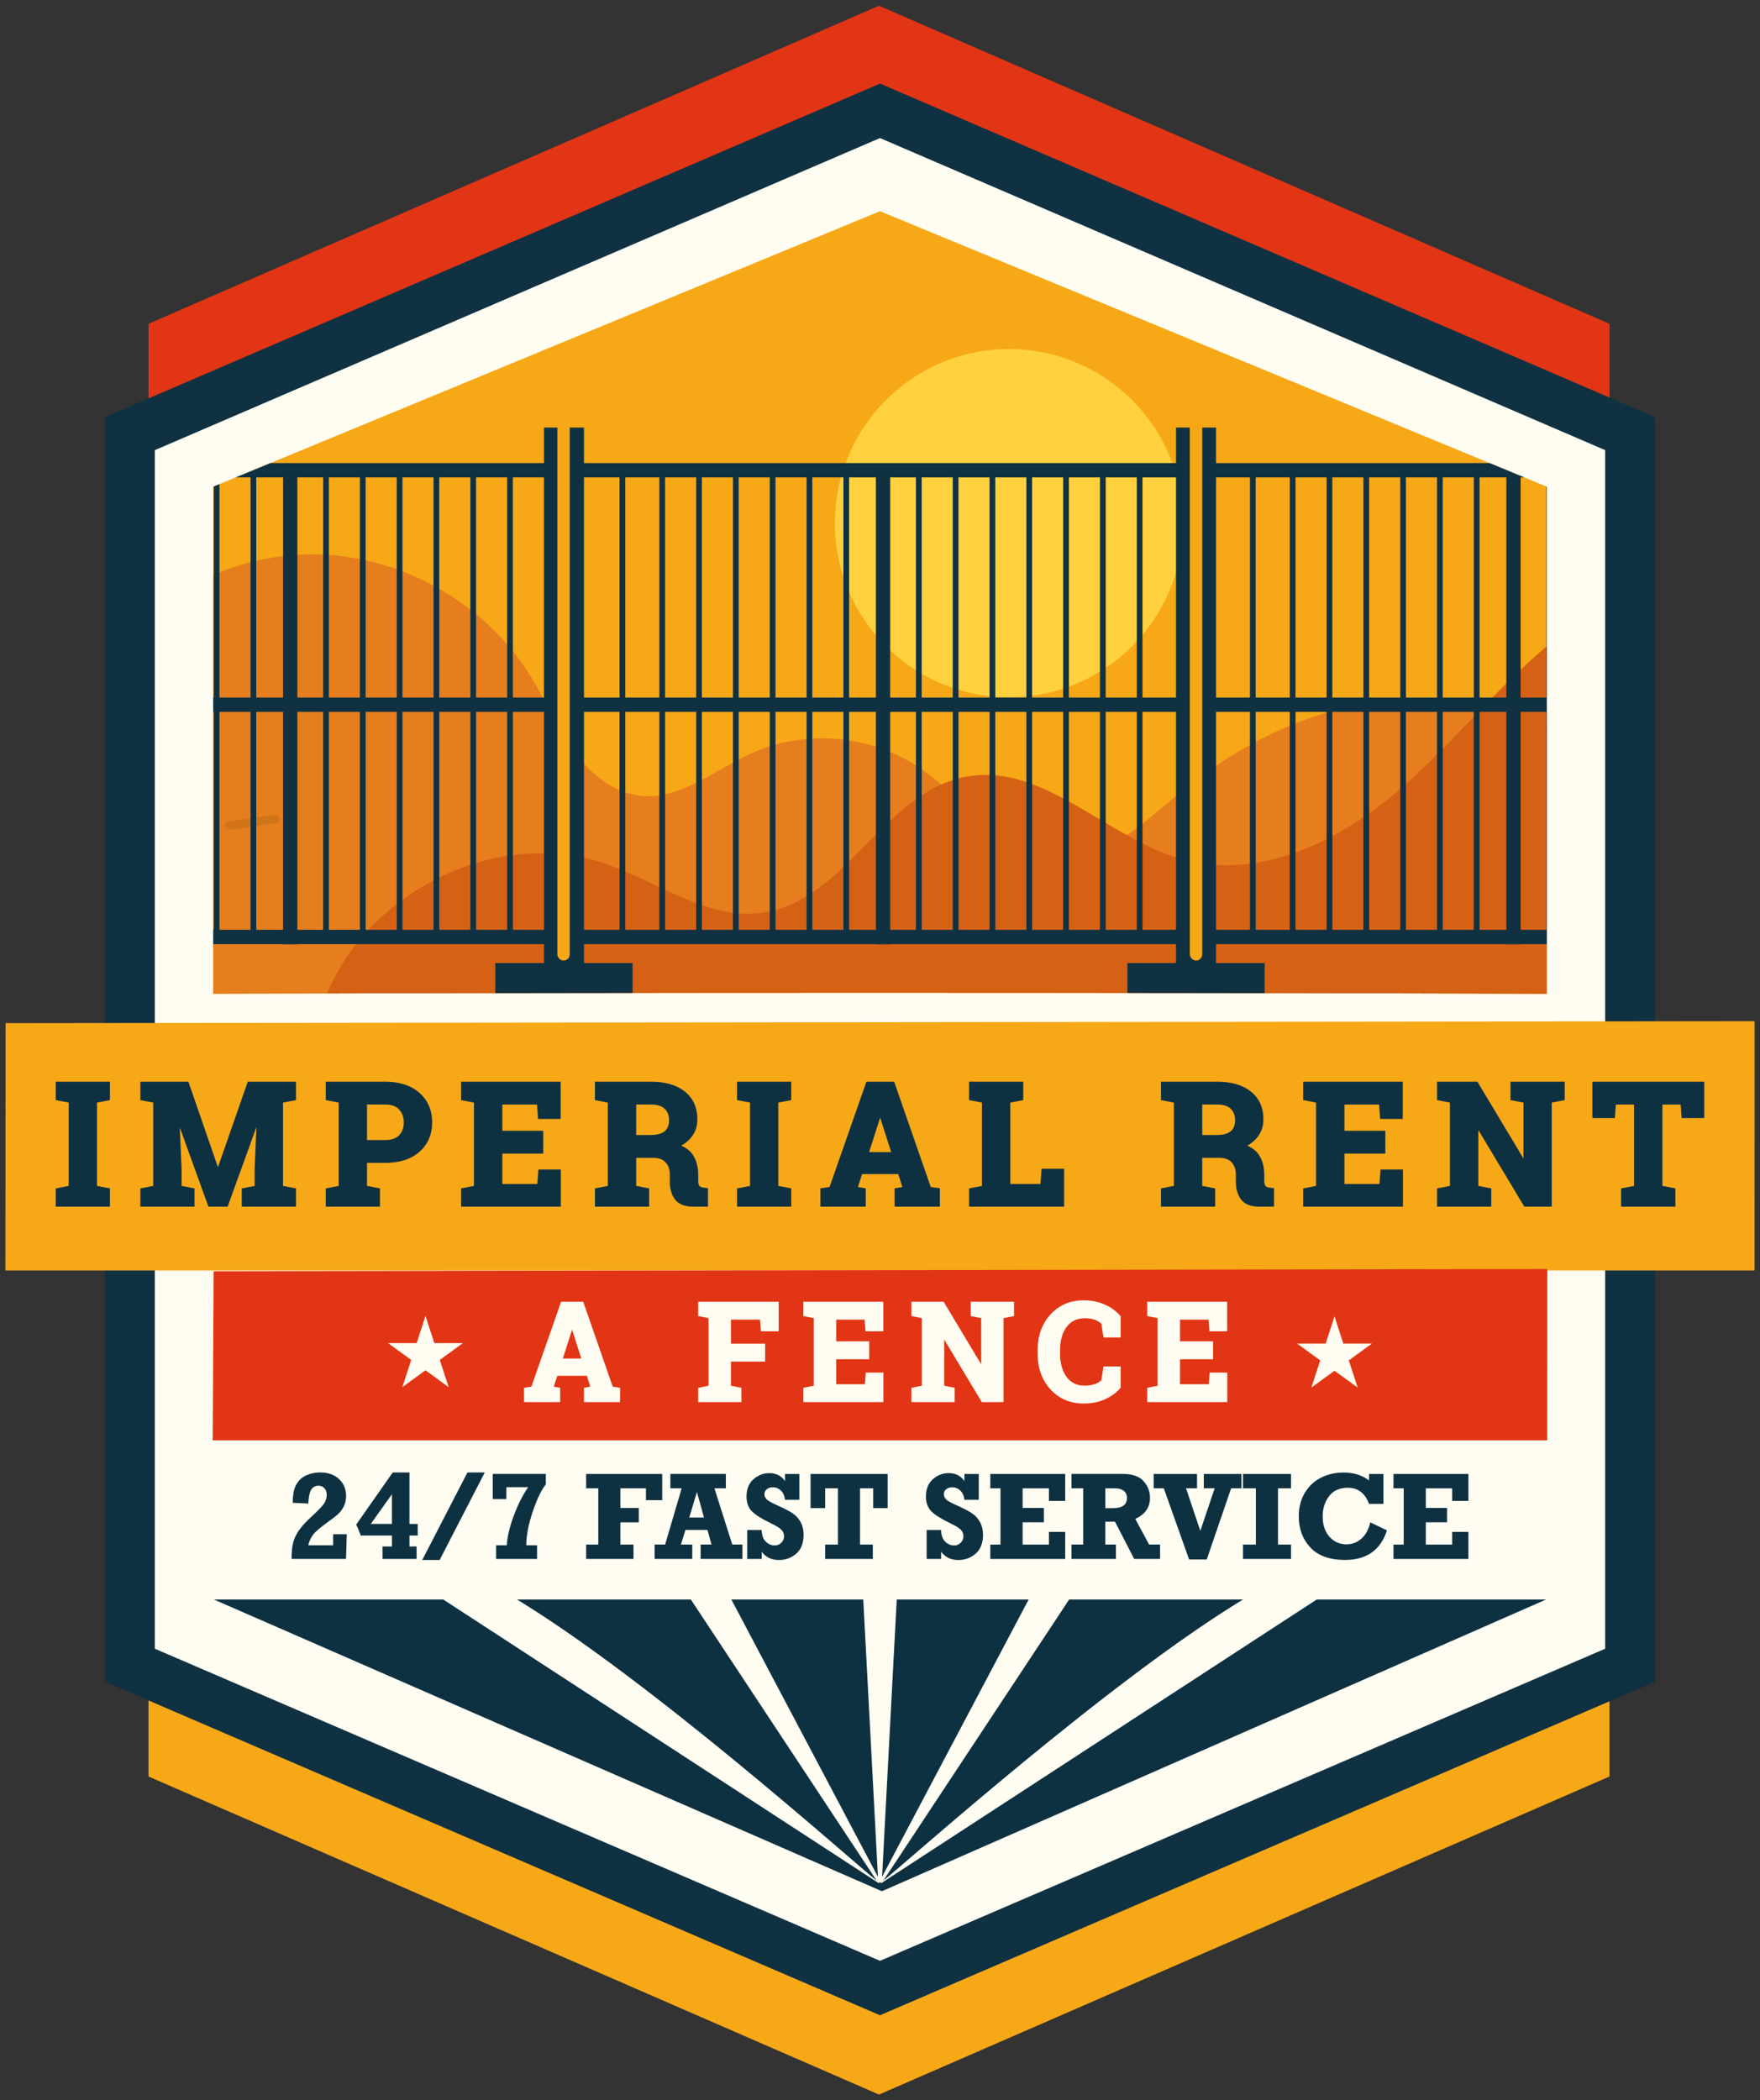 <svg xmlns="http://www.w3.org/2000/svg" xmlns:xlink="http://www.w3.org/1999/xlink" id="Capa_1" data-name="Capa 1" viewBox="0 0 905 1080"><rect x="0" y="0" width="905" height="1080" fill="#333333" stroke="none"/><defs><style>      .cls-1 {        fill: #0e3142;      }      .cls-1, .cls-2, .cls-3, .cls-4, .cls-5, .cls-6, .cls-7, .cls-8, .cls-9, .cls-10 {        stroke-width: 0px;      }      .cls-2 {        fill: #fffdf2;      }      .cls-3 {        fill: #fffdf1;      }      .cls-11, .cls-7 {        fill: #f7a817;      }      .cls-4 {        fill: #103142;      }      .cls-5 {        fill: #d56114;      }      .cls-12 {        clip-path: url(#clippath);      }      .cls-6 {        fill: #ffd13e;      }      .cls-8 {        fill: #e67e1e;      }      .cls-9 {        fill: #e23515;      }      .cls-10 {        fill: #d07419;      }      .cls-13 {        fill: none;        stroke: #103142;        stroke-miterlimit: 10;      }    </style><clipPath id="clippath"><path class="cls-7" d="M795.36,510.99V250.27L452.5,108.6,109.64,250.27v260.71c113.03-.32,226.08-.49,339.14-.49,115.52,0,231.05.16,346.58.49Z"></path></clipPath></defs><polyline class="cls-7" points="827.62 256.3 827.62 913.5 451.99 1077.05 76.36 913.5 76.36 256.3"></polyline><g><polygon class="cls-9" points="451.99 987.95 76.36 824.4 76.36 166.5 451.99 2.95 827.62 166.5 827.62 824.4 451.99 987.95"></polygon><g><g><path class="cls-4" d="M452.5,1036.28L53.89,864.73V214.54L452.5,42.98l398.61,171.55v650.19l-398.61,171.55ZM105.34,830.86l347.16,149.41,347.16-149.41v-492.67l-347.16-149.41L105.34,338.2v492.67Z"></path><polygon class="cls-3" points="825.39 847.79 825.39 231.47 452.5 70.99 79.61 231.47 79.61 847.79 452.5 1008.28 825.39 847.79"></polygon></g><polygon class="cls-7" points="902.21 653.3 2.77 653.3 2.88 526.11 902.23 525.11 902.21 653.3"></polygon><polygon class="cls-9" points="795.58 740.63 109.37 740.63 109.85 653.69 795.63 652.54 795.58 740.63"></polygon><g><path class="cls-11" d="M795.36,510.99V250.27L452.5,108.6,109.64,250.27v260.71c113.03-.32,226.08-.49,339.14-.49,115.52,0,231.05.16,346.58.49Z"></path><g class="cls-12"><circle class="cls-6" cx="518.83" cy="269.01" r="89.52"></circle><path class="cls-8" d="M839.86,413.88c-24.53-36.61-70.19-55.96-114.24-54.69-44.05,1.28-86.13,21.19-120.04,49.34-17.87,14.83-36.46,33.06-59.68,32.68-29.71-.49-48.97-30.37-73.69-46.85-24.97-16.65-58.62-19.38-85.95-6.98-18.82,8.54-36.43,24.02-56.97,21.8-14.43-1.56-26.52-11.91-34.91-23.75-8.38-11.84-13.96-25.43-21.59-37.77-23.41-37.9-67.09-62.4-111.64-62.62-44.54-.22-88.46,23.85-112.25,61.51v196.91h798.95l-8-129.58Z"></path><path class="cls-10" d="M118.47,426.62c7.83-1.12,15.65-2.24,23.48-3.35,1.18-.17,1.83-1.67,1.54-2.71-.35-1.27-1.53-1.71-2.71-1.54-7.83,1.12-15.65,2.24-23.48,3.35-1.18.17-1.83,1.67-1.54,2.71.35,1.27,1.53,1.71,2.71,1.54h0Z"></path><path class="cls-5" d="M923.82,307.75c-34.51-21.66-81.13-9.82-114.39,13.71-33.26,23.53-58.12,56.96-88.82,83.73-30.71,26.77-71.95,47.39-111.35,37.06-39.62-10.39-72.49-50.47-112.73-42.81-41.59,7.91-61.64,63.12-103.45,69.75-28.53,4.52-54.38-15.58-81.68-25.01-60.63-20.94-134.88,20.82-148.48,83.51h756.73l4.19-219.94Z"></path><path class="cls-13" d="M600.21,192.89"></path><path class="cls-13" d="M301.6,192.89"></path><path class="cls-4" d="M935.88,245.48v-7.35h-310.58v-18.28h-20.58v18.28h-304.43v-18.28h-20.58v18.28H-7.91v7.35H13.73v113.22H-7.91v7.35H13.73v112.08H-7.91v7.35h153.46v.1h7.35v-.1h126.8v9.74h-25v16.17h70.58v-16.17h-25v-9.74h150.11v.1h7.35v-.1h146.97v9.74h-25v16.17h70.58v-16.17h-25v-9.74h149.28v.1h7.35v-.1h153.96v-7.35h-24.22v-112.08h24.22v-7.35h-24.22v-113.22h24.22ZM720,358.7h-15.99v-113.22h15.99v113.22ZM722.94,245.48h15.99v113.22h-15.99v-113.22ZM701.07,358.7h-15.98v-113.22h15.98v113.22ZM682.15,358.7h-15.99v-113.22h15.99v113.22ZM663.22,358.7h-17.53v-113.22h17.53v113.22ZM663.22,366.05v112.08h-17.53v-112.08h17.53ZM666.16,366.05h15.99v112.08h-15.99v-112.08ZM685.09,366.05h15.98v112.08h-15.98v-112.08ZM704.01,366.05h15.99v112.08h-15.99v-112.08ZM722.94,366.05h15.99v112.08h-15.99v-112.08ZM741.86,366.05h15.98v112.08h-15.98v-112.08ZM741.86,358.7v-113.22h15.98v113.22h-15.98ZM760.79,245.48h13.78v113.22h-13.78v-113.22ZM781.92,245.48h13.25v113.22h-13.25v-113.22ZM798.11,245.48h15.99v113.22h-15.99v-113.22ZM851.94,358.7h-15.98v-113.22h15.98v113.22ZM854.88,245.48h15.99v113.22h-15.99v-113.22ZM833.02,358.7h-15.99v-113.22h15.99v113.22ZM814.09,366.05v112.08h-15.99v-112.08h15.99ZM817.03,366.05h15.99v112.08h-15.99v-112.08ZM835.96,366.05h15.98v112.08h-15.98v-112.08ZM854.88,366.05h15.99v112.08h-15.99v-112.08ZM873.81,366.05h15.99v112.08h-15.99v-112.08ZM873.81,358.7v-113.22h15.99v113.22h-15.99ZM642.75,245.48v113.22h-17.45v-113.22h17.45ZM604.71,358.7h-17.23v-113.22h17.23v113.22ZM395.82,358.7h-15.99v-113.22h15.99v113.22ZM398.76,245.48h15.99v113.22h-15.99v-113.22ZM376.9,358.7h-15.99v-113.22h15.99v113.22ZM357.97,358.7h-15.99v-113.22h15.99v113.22ZM339.05,358.7h-17.53v-113.22h17.53v113.22ZM339.05,366.05v112.08h-17.53v-112.08h17.53ZM341.99,366.05h15.99v112.08h-15.99v-112.08ZM360.91,366.05h15.99v112.08h-15.99v-112.08ZM379.84,366.05h15.99v112.08h-15.99v-112.08ZM398.76,366.05h15.99v112.08h-15.99v-112.08ZM417.69,366.05h15.99v112.08h-15.99v-112.08ZM417.69,358.7v-113.22h15.99v113.22h-15.99ZM436.61,245.48h13.78v113.22h-13.78v-113.22ZM457.74,245.48h13.25v113.22h-13.25v-113.22ZM473.93,245.48h15.98v113.22h-15.98v-113.22ZM546.69,358.7h-15.99v-113.22h15.99v113.22ZM549.63,245.48h15.98v113.22h-15.98v-113.22ZM527.77,358.7h-15.99v-113.22h15.99v113.22ZM508.84,358.7h-15.99v-113.22h15.99v113.22ZM489.92,366.05v112.08h-15.98v-112.08h15.98ZM492.86,366.05h15.99v112.08h-15.99v-112.08ZM511.78,366.05h15.99v112.08h-15.99v-112.08ZM530.71,366.05h15.99v112.08h-15.99v-112.08ZM549.63,366.05h15.98v112.08h-15.98v-112.08ZM568.56,366.05h15.99v112.08h-15.99v-112.08ZM568.56,358.7v-113.22h15.99v113.22h-15.99ZM306.86,245.48h11.71v113.22h-18.29v-113.22h6.58ZM90.98,358.7h-15.99v-113.22h15.99v113.22ZM93.92,245.48h15.99v113.22h-15.99v-113.22ZM72.06,358.7h-15.99v-113.22h15.99v113.22ZM53.13,358.7h-15.99v-113.22h15.99v113.22ZM53.13,366.05v112.08h-15.99v-112.08h15.99ZM56.07,366.05h15.99v112.08h-15.99v-112.08ZM75,366.05h15.99v112.08h-15.99v-112.08ZM93.92,366.05h15.99v112.08h-15.99v-112.08ZM112.85,366.05h15.99v112.08h-15.99v-112.08ZM112.85,358.7v-113.22h15.99v113.22h-15.99ZM131.77,245.48h13.78v113.22h-13.78v-113.22ZM152.91,245.48h13.25v113.22h-13.25v-113.22ZM169.09,245.48h15.99v113.22h-15.99v-113.22ZM279.7,358.7h-15.99v-113.22h15.99v113.22ZM260.78,358.7h-15.99v-113.22h15.99v113.22ZM241.86,358.7h-15.99v-113.22h15.99v113.22ZM222.93,358.7h-15.99v-113.22h15.99v113.22ZM204,358.7h-15.99v-113.22h15.99v113.22ZM185.08,366.05v112.08h-15.99v-112.08h15.99ZM188.02,366.05h15.99v112.08h-15.99v-112.08ZM206.94,366.05h15.99v112.08h-15.99v-112.08ZM225.87,366.05h15.99v112.08h-15.99v-112.08ZM244.79,366.05h15.99v112.08h-15.99v-112.08ZM263.72,366.05h15.99v112.08h-15.99v-112.08ZM16.67,245.48h17.53v113.22h-17.53v-113.22ZM16.67,366.05h17.53v112.08h-17.53v-112.08ZM131.77,478.14v-112.08h13.78v112.08h-13.78ZM152.91,366.05h13.25v112.08h-13.25v-112.08ZM300.29,478.14v-112.08h18.29v112.08h-18.29ZM436.61,478.14v-112.08h13.78v112.08h-13.78ZM457.74,366.05h13.25v112.08h-13.25v-112.08ZM587.48,478.14v-112.08h17.23v112.08h-17.23ZM625.29,366.05h17.45v112.08h-17.45v-112.08ZM760.79,478.14v-112.08h13.78v112.08h-13.78ZM781.92,366.05h13.25v112.08h-13.25v-112.08ZM908.72,478.14h-15.98v-112.08h15.98v112.08ZM908.72,358.7h-15.98v-113.22h15.98v113.22Z"></path><rect class="cls-7" x="286.59" y="214.43" width="6.37" height="279.5" rx="3.18" ry="3.18"></rect><rect class="cls-7" x="611.81" y="214.43" width="6.37" height="279.5" rx="3.18" ry="3.18"></rect></g></g><g><polygon class="cls-3" points="686.21 676.9 690.75 690.88 705.45 690.88 693.56 699.52 698.1 713.49 686.21 704.86 674.32 713.49 678.86 699.52 666.97 690.88 681.67 690.88 686.21 676.9"></polygon><polygon class="cls-3" points="218.79 676.67 223.33 690.65 238.03 690.65 226.14 699.29 230.68 713.27 218.79 704.63 206.9 713.27 211.44 699.29 199.55 690.65 214.25 690.65 218.79 676.67"></polygon></g><g><path class="cls-1" d="M178.31,788.93l-.38,12.69h-28c0-3.81.31-6.77.93-8.86s1.63-4.13,3.05-6.1,3.39-4.13,5.92-6.47c3.33-3.06,5.53-5.3,6.58-6.74,1.06-1.43,1.59-3.05,1.59-4.86,0-1.34-.4-2.44-1.19-3.31s-1.79-1.3-2.99-1.3c-1.74,0-3.02.72-3.85,2.15-.83,1.44-1.3,3.78-1.43,7.02l-8.01-.38c0-4.21.63-7.38,1.89-9.52,1.26-2.14,2.96-3.69,5.12-4.65s4.5-1.45,7.04-1.45c4.17,0,7.44,1.15,9.82,3.46,2.38,2.3,3.57,5.17,3.57,8.61,0,1.84-.36,3.55-1.08,5.11-.72,1.56-1.63,2.87-2.73,3.93-1.1,1.06-3.04,2.58-5.83,4.57-4.19,3-6.82,5.37-7.89,7.13s-1.7,3.31-1.89,4.65h12.76v-5.69h7.01Z"></path><path class="cls-1" d="M214.22,795.22v6.41h-17.53v-6.41h4.84v-5.62h-16.06c-.75-2.25-1.53-4.12-2.33-5.61l18.79-26.82h8.62v26.46h4.24v5.97h-4.24v5.62h3.68ZM201.52,783.62v-15.24l-10.87,15.24h10.87Z"></path><path class="cls-1" d="M240.36,757.16h8.91l-23.2,45h-8.95l23.24-45Z"></path><path class="cls-1" d="M276.16,794.62v7.01h-21.08v-7.01h5.53c.19-4.27,1.39-9.38,3.61-15.32,2.22-5.94,4.68-10.79,7.38-14.56h-11.22v6.13h-7.01v-12.95h27.31v5.37c-2.2,2.62-4.43,7.22-6.68,13.81-2.25,6.59-3.38,12.43-3.38,17.52h5.53Z"></path><path class="cls-1" d="M301.39,801.63v-7.38h6.25v-28.94h-6.25v-7.38h39.12v13.48h-8.36v-6.1h-13.13v10.12h9.46v7.38h-9.46v11.44h6.72v7.38h-24.35Z"></path><path class="cls-1" d="M381.76,794.24v7.38h-21.49v-7.38h5.59l-2.07-7.51h-11.34l-2.33,7.51h5.84v7.38h-19.36v-7.38h5.4l8.52-28.94h-5.81v-7.38h28.53v7.38h-5.88l9.18,28.94h5.22ZM362,780.32l-3.64-13.17-3.93,13.17h7.57Z"></path><path class="cls-1" d="M384.23,801.63v-14.89h7.42c.08,2.72.8,4.73,2.14,6.02,1.34,1.29,2.87,1.93,4.59,1.93,1.34,0,2.47-.47,3.39-1.4.92-.93,1.38-2.03,1.38-3.28,0-1.34-.45-2.47-1.35-3.38-.9-.91-2.55-1.95-4.94-3.11-5.06-2.43-8.49-4.58-10.29-6.45-1.81-1.87-2.71-4.39-2.71-7.55,0-3.82,1.19-6.78,3.58-8.88,2.39-2.1,5.1-3.15,8.14-3.15,3.48,0,6.17,1.36,8.08,4.07v-3.63h7.38v13.29h-7.38c-.23-2.05-.94-3.64-2.12-4.76-1.19-1.12-2.56-1.68-4.13-1.68-1.21,0-2.24.32-3.08.97s-1.26,1.5-1.26,2.55c0,.9.35,1.76,1.04,2.56.69.81,2.71,1.95,6.07,3.43,3.23,1.44,5.71,2.74,7.43,3.9,1.73,1.16,3.09,2.67,4.1,4.53,1,1.86,1.51,4,1.51,6.43,0,4.32-1.26,7.57-3.77,9.75-2.51,2.18-5.49,3.27-8.92,3.27-3.83,0-6.79-1.42-8.86-4.26v3.72h-7.42Z"></path><path class="cls-1" d="M424.31,801.63v-7.38h6.57v-28.94h-6.57v10.18h-7.51v-17.57h39.62v17.57h-7.42v-10.18h-6.76v28.94h6.57v7.38h-24.51Z"></path><path class="cls-1" d="M476.48,801.63v-14.89h7.42c.08,2.72.8,4.73,2.14,6.02,1.34,1.29,2.87,1.93,4.59,1.93,1.34,0,2.47-.47,3.39-1.4.92-.93,1.38-2.03,1.38-3.28,0-1.34-.45-2.47-1.35-3.38-.9-.91-2.55-1.95-4.94-3.11-5.06-2.43-8.49-4.58-10.29-6.45-1.81-1.87-2.71-4.39-2.71-7.55,0-3.82,1.19-6.78,3.58-8.88,2.39-2.1,5.1-3.15,8.14-3.15,3.48,0,6.17,1.36,8.08,4.07v-3.63h7.38v13.29h-7.38c-.23-2.05-.94-3.64-2.12-4.76-1.19-1.12-2.56-1.68-4.13-1.68-1.21,0-2.24.32-3.08.97-.84.65-1.26,1.5-1.26,2.55,0,.9.35,1.76,1.04,2.56.69.81,2.71,1.95,6.07,3.43,3.23,1.44,5.71,2.74,7.43,3.9,1.73,1.16,3.09,2.67,4.1,4.53,1,1.86,1.51,4,1.51,6.43,0,4.32-1.26,7.57-3.77,9.75-2.51,2.18-5.49,3.27-8.92,3.27-3.83,0-6.79-1.42-8.86-4.26v3.72h-7.42Z"></path><path class="cls-1" d="M509.21,801.63v-7.38h5.25v-28.94h-5.25v-7.38h38.52v13.86h-8.36v-6.47h-13.54v10.09h10.93v7.38h-10.93v11.47h13.54v-6.54h8.36v13.92h-38.52Z"></path><path class="cls-1" d="M596.52,794.24v7.38h-13.31l-9.87-19.14h-5v11.75h5.47v7.38h-22.84v-7.38h6v-28.94h-6v-7.38h26.36c4.96,0,8.54,1.25,10.73,3.75,2.19,2.5,3.28,5.34,3.28,8.5,0,4.96-2.52,8.59-7.57,10.87l7.1,13.2h5.66ZM568.34,775.52h3.9c4.82,0,7.23-1.72,7.23-5.15,0-1.7-.55-2.96-1.65-3.8-1.1-.84-2.61-1.26-4.54-1.26h-4.93v10.21Z"></path><path class="cls-1" d="M611.44,801.91l-13.01-36.61h-5.22v-7.38h22.31v7.38h-5.66l7.35,21.9,7.37-21.9h-5.58v-7.38h19.36v7.38h-5.31l-12.54,36.61h-9.08Z"></path><path class="cls-1" d="M639.14,801.63v-7.38h6.63v-28.94h-6.63v-7.38h24.7v7.38h-6.69v28.94h6.69v7.38h-24.7Z"></path><path class="cls-1" d="M703.98,757.92h7.38v15.4h-7.38c-2.09-5.53-5.73-8.3-10.9-8.3-4.27,0-7.51,1.46-9.69,4.37-2.19,2.91-3.28,6.4-3.28,10.46s1.16,7.69,3.47,10.32c2.31,2.63,5.26,3.94,8.84,3.94,2.93,0,5.5-1,7.7-2.99,2.2-1.99,3.69-4.76,4.46-8.3l8.61,4.1c-3.27,10.15-10.46,15.22-21.59,15.22-7.86,0-13.78-2.12-17.77-6.35-3.99-4.23-5.99-9.58-5.99-16.06,0-4.61,1.04-8.64,3.11-12.1,2.07-3.46,4.86-6.06,8.37-7.81,3.51-1.75,7.36-2.62,11.55-2.62,5.22,0,9.58,1.36,13.1,4.08v-3.39Z"></path><path class="cls-1" d="M716.54,801.63v-7.38h5.25v-28.94h-5.25v-7.38h38.52v13.86h-8.36v-6.47h-13.54v10.09h10.93v7.38h-10.93v11.47h13.54v-6.54h8.36v13.92h-38.52Z"></path></g><polygon class="cls-1" points="794.99 822.5 453.48 972.5 110.01 822.5 794.99 822.5"></polygon><g><path class="cls-2" d="M451.46,965.14l-76.14-144.06h-21.01l96.49,146c-12.62-10.06-117.48-104.16-187.27-146h-37.77l226.25,147.37c.09-.04.06-.15-.07-.32l.43-.32h.73l7.8-146.72h-17.08l7.62,144.06Z"></path><path class="cls-2" d="M453.54,965.14l76.14-144.06h21.01s-96.49,146-96.49,146c12.62-10.06,117.48-104.16,187.27-146h37.77s-226.25,147.37-226.25,147.37c-.09-.04-.06-.15.07-.32l-.43-.32h-.73s-7.8-146.72-7.8-146.72h17.08s-7.62,144.06-7.62,144.06Z"></path></g><g><polygon class="cls-1" points="28.67 565.69 35.33 566.97 35.33 609.81 28.67 611.09 28.67 620.5 56.54 620.5 56.54 611.09 49.88 609.81 49.88 566.97 56.54 565.69 56.54 556.23 28.67 556.23 28.67 565.69"></polygon><polygon class="cls-1" points="112.07 600.21 96.87 556.23 72.17 556.23 72.17 565.69 78.78 566.97 78.78 609.81 72.17 611.09 72.17 620.5 100.03 620.5 100.03 611.09 93.38 609.81 93.37 600.87 92.45 579.72 107.18 620.5 117.04 620.5 131.86 579.53 130.93 600.91 130.93 609.81 124.32 611.09 124.32 620.5 152.19 620.5 152.19 611.09 145.53 609.81 145.53 566.97 152.19 565.69 152.19 556.23 127.4 556.23 112.07 600.21"></polygon><path class="cls-1" d="M215.7,561.98c-4.29-3.81-10.2-5.75-17.55-5.75h-30.64v9.46l6.62,1.28v42.84l-6.62,1.28v9.41h27.87v-9.42l-6.66-1.28v-11.84h9.43c7.35,0,13.25-1.91,17.54-5.69,4.33-3.81,6.53-8.9,6.53-15.14s-2.19-11.31-6.52-15.16ZM207.63,577.23c0,2.67-.78,4.8-2.38,6.5-1.56,1.66-3.95,2.5-7.1,2.5h-9.43v-18.27h9.43c3.19,0,5.51.84,7.09,2.58,1.61,1.76,2.39,3.95,2.39,6.69Z"></path><polygon class="cls-1" points="276.3 608.81 258.3 608.81 258.3 593.19 279.34 593.19 279.34 581.46 258.3 581.46 258.3 567.97 276.13 567.97 276.68 575.39 288.3 575.39 288.3 556.23 237.09 556.23 237.09 565.69 243.7 566.97 243.7 609.81 237.09 611.09 237.09 620.5 288.38 620.5 288.38 601.39 276.85 601.39 276.3 608.81"></polygon><path class="cls-1" d="M359.63,609.75c-.41-.57-.61-1.43-.61-2.56v-3.16c0-3.92-.87-7.26-2.58-9.94-1.36-2.14-3.42-3.81-6.12-4.98,2.32-1.32,4.18-2.93,5.55-4.81,1.81-2.48,2.72-5.43,2.72-8.78,0-6-2.16-10.78-6.42-14.21-4.19-3.37-10-5.08-17.27-5.08h-28.98v9.46l6.62,1.28v42.84l-6.62,1.28v9.41h27.87v-9.42l-6.66-1.28v-14.44h9.1c2.66.08,4.64.85,6.06,2.37,1.41,1.51,2.12,3.66,2.12,6.38v3.54c0,3.69.91,6.77,2.69,9.13,1.85,2.46,5.03,3.71,9.43,3.71h7.51v-9.5l-2.48-.34c-.95-.11-1.59-.41-1.95-.91ZM344.04,576.08c0,2.49-.73,4.31-2.23,5.59-1.53,1.3-3.92,1.96-7.12,1.96h-7.55v-15.67h7.77c3.06,0,5.37.74,6.88,2.2,1.52,1.47,2.26,3.4,2.26,5.91Z"></path><polygon class="cls-1" points="379 565.69 385.66 566.97 385.66 609.81 379 611.09 379 620.5 406.87 620.5 406.87 611.09 400.21 609.81 400.21 566.97 406.87 565.69 406.87 556.23 379 556.23 379 565.69"></polygon><path class="cls-1" d="M459.79,556.23h-14.28l-18.94,54.13-4.71.68v9.46h23.3v-9.43l-3.99-.71,2.12-6.63h18.59l2.12,6.63-3.99.71v9.43h23.3v-9.46l-4.71-.68-18.81-54.13ZM458.25,592.42h-11.34l5.67-17.73,5.67,17.73Z"></path><polygon class="cls-1" points="535 608.81 519.51 608.81 519.51 566.97 526.17 565.69 526.17 556.23 498.3 556.23 498.3 565.69 504.92 566.97 504.92 609.81 498.3 611.09 498.3 620.5 547.17 620.5 547.17 601 535.59 601 535 608.81"></polygon><path class="cls-1" d="M650.69,609.75c-.4-.57-.61-1.43-.61-2.56v-3.16c0-3.91-.87-7.26-2.58-9.94-1.36-2.14-3.42-3.81-6.12-4.98,2.33-1.32,4.19-2.93,5.55-4.81,1.81-2.48,2.72-5.43,2.72-8.78,0-6-2.16-10.78-6.42-14.21-4.19-3.37-10-5.08-17.27-5.08h-28.98v9.46l6.62,1.28v42.84l-6.62,1.28v9.41h27.87v-9.42l-6.66-1.28v-14.44h9.1c2.66.08,4.64.85,6.06,2.37,1.41,1.51,2.12,3.66,2.12,6.38v3.54c0,3.69.91,6.77,2.69,9.13,1.85,2.46,5.02,3.71,9.43,3.71h7.51v-9.5l-2.48-.34c-.95-.11-1.59-.41-1.94-.91ZM635.1,576.08c0,2.48-.73,4.31-2.23,5.59-1.53,1.3-3.92,1.96-7.12,1.96h-7.55v-15.67h7.77c3.05,0,5.37.74,6.88,2.2,1.52,1.47,2.26,3.4,2.26,5.91Z"></path><polygon class="cls-1" points="709.31 608.81 691.31 608.81 691.31 593.19 712.35 593.19 712.35 581.46 691.31 581.46 691.31 567.97 709.14 567.97 709.69 575.39 721.31 575.39 721.31 556.23 670.1 556.23 670.1 565.69 676.71 566.97 676.71 609.81 670.1 611.09 670.1 620.5 721.4 620.5 721.4 601.39 709.87 601.39 709.31 608.81"></polygon><polygon class="cls-1" points="776.71 565.69 783.37 566.97 783.37 595.7 759.69 556.23 738.94 556.23 738.94 565.69 745.56 566.97 745.56 609.81 738.94 611.09 738.94 620.5 766.81 620.5 766.81 611.09 760.16 609.81 760.16 581.04 783.83 620.5 797.92 620.5 797.92 566.97 804.58 565.69 804.58 556.23 776.71 556.23 776.71 565.69"></polygon><polygon class="cls-1" points="818.8 556.23 818.8 574.92 830.38 574.92 830.89 567.97 840.22 567.97 840.22 609.81 833.57 611.09 833.57 620.5 861.48 620.5 861.48 611.09 854.82 609.81 854.82 567.97 864.2 567.97 864.71 574.92 876.33 574.92 876.33 556.23 818.8 556.23"></polygon></g><g><path class="cls-2" d="M299.88,669.36h-11.35l-15.29,43.69-3.77.54v7.4h18.56v-7.38l-3.26-.58,1.79-5.58h15.19l1.79,5.58-3.26.58v7.38h18.56v-7.4l-3.77-.54-15.18-43.69ZM298.9,698.57h-9.49l4.75-14.85,4.75,14.85Z"></path><polygon class="cls-2" points="358.99 676.76 364.33 677.8 364.33 712.59 358.99 713.62 358.99 720.99 381.24 720.99 381.24 713.62 375.86 712.59 375.86 700.15 393.43 700.15 393.43 690.93 375.86 690.93 375.86 678.58 390.81 678.58 391.26 684.57 400.39 684.57 400.39 669.36 358.99 669.36 358.99 676.76"></polygon><polygon class="cls-2" points="444.73 711.8 429.96 711.8 429.96 698.94 446.94 698.94 446.94 689.72 429.96 689.72 429.96 678.58 444.59 678.58 445.04 684.57 454.18 684.57 454.18 669.36 413.09 669.36 413.09 676.76 418.43 677.8 418.43 712.59 413.09 713.62 413.09 720.99 454.24 720.99 454.24 705.81 445.18 705.81 444.73 711.8"></polygon><polygon class="cls-2" points="499.15 676.76 504.53 677.8 504.53 701.55 485.21 669.36 468.66 669.36 468.66 676.76 474 677.8 474 712.59 468.66 713.62 468.66 720.99 490.91 720.99 490.91 713.62 485.53 712.59 485.53 688.8 504.85 720.99 516.02 720.99 516.02 677.8 521.4 676.76 521.4 669.36 499.15 669.36 499.15 676.76"></polygon><path class="cls-2" d="M568.07,670.82c-3.21-1.45-6.84-2.18-10.81-2.18-6.96,0-12.72,2.44-17.11,7.27-4.38,4.8-6.6,11.01-6.6,18.44v1.69c0,7.46,2.23,13.67,6.64,18.45,4.42,4.8,10.17,7.23,17.08,7.23,3.97,0,7.61-.72,10.82-2.15,3.22-1.43,5.91-3.37,7.99-5.79l.18-.21v-10.93h-8.84l-1.1,7.08c-.8.82-1.93,1.49-3.36,1.99-1.56.54-3.3.82-5.18.82-4.06,0-7.11-1.47-9.33-4.49-2.24-3.05-3.37-7.09-3.37-12v-1.76c0-4.91,1.14-8.94,3.39-11.96,2.23-3,5.33-4.46,9.49-4.46,1.95,0,3.65.27,5.06.81,1.31.5,2.43,1.18,3.31,2.01l1.09,7.06h8.84v-10.93l-.18-.21c-2.1-2.39-4.8-4.33-8-5.78Z"></path><polygon class="cls-2" points="622 705.81 621.56 711.8 606.78 711.8 606.78 698.94 623.77 698.94 623.77 689.72 606.78 689.72 606.78 678.58 621.42 678.58 621.87 684.57 631 684.57 631 669.36 589.91 669.36 589.91 676.76 595.25 677.8 595.25 712.59 589.91 713.62 589.91 720.99 631.07 720.99 631.07 705.81 622 705.81"></polygon></g></g></g></svg>